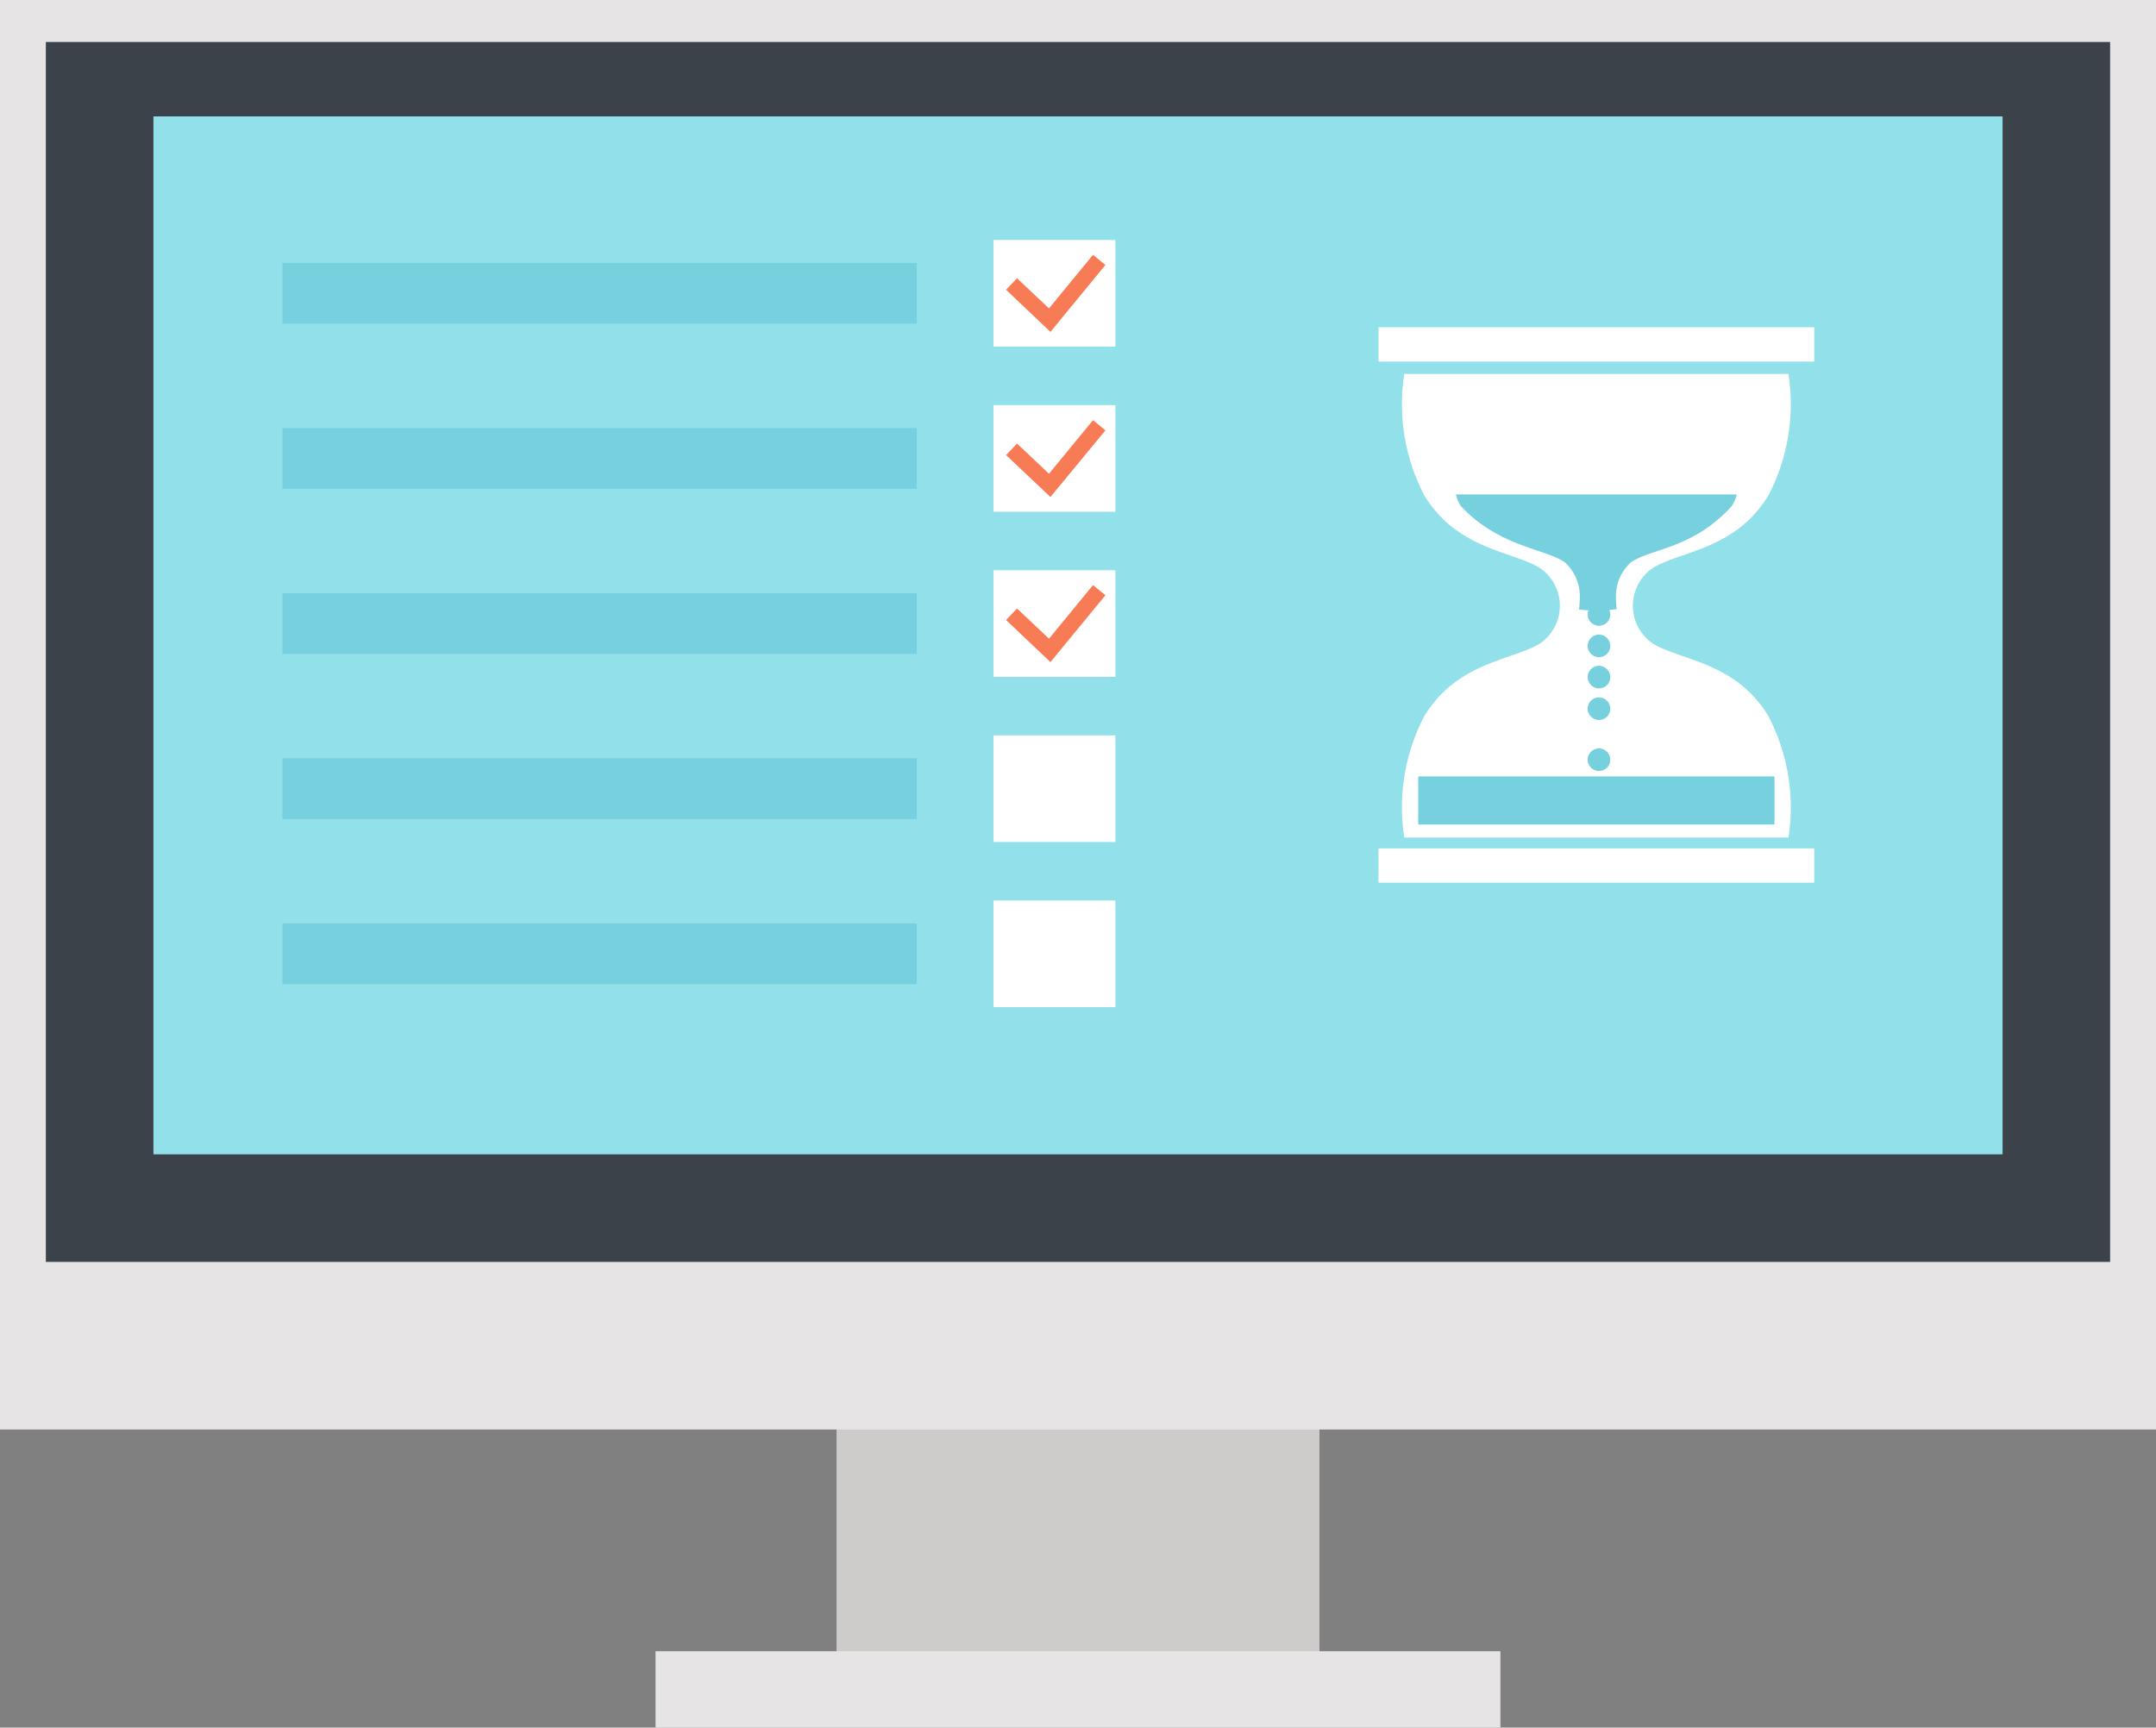<?xml version="1.0" encoding="UTF-8"?> <svg xmlns="http://www.w3.org/2000/svg" width="56.295" height="45.116" viewBox="0 0 56.295 45.116"><rect x="0" y="0" width="56.295" height="45.116" fill="#808080" stroke="none"/> <g id="Group_1082" data-name="Group 1082" transform="translate(-282.672 -284.284)"> <g id="Group_1051" data-name="Group 1051"> <rect id="Rectangle_400" data-name="Rectangle 400" width="12.609" height="8.783" transform="translate(304.515 319.819)" fill="#cdccca"></rect> </g> <g id="Group_1052" data-name="Group 1052"> <rect id="Rectangle_401" data-name="Rectangle 401" width="22.06" height="1.996" transform="translate(299.789 327.404)" fill="#e6e4e5"></rect> </g> <g id="Group_1053" data-name="Group 1053"> <rect id="Rectangle_402" data-name="Rectangle 402" width="56.295" height="37.331" transform="translate(282.672 284.284)" fill="#e6e4e5"></rect> </g> <g id="Group_1054" data-name="Group 1054"> <rect id="Rectangle_403" data-name="Rectangle 403" width="53.9" height="31.858" transform="translate(283.869 285.38)" fill="#3b424a"></rect> </g> <g id="Group_1055" data-name="Group 1055"> <rect id="Rectangle_404" data-name="Rectangle 404" width="48.283" height="27.105" transform="translate(286.678 287.324)" fill="#92e0ea"></rect> </g> <g id="Group_1056" data-name="Group 1056"> <path id="Path_3436" data-name="Path 3436" d="M325.865,301.112a1.191,1.191,0,0,1,0-2.018c.743-.425,2.124-.479,2.974-1.859a5.147,5.147,0,0,0,.531-3.185H319.339a5.139,5.139,0,0,0,.531,3.185c.85,1.38,2.231,1.434,2.974,1.859a1.191,1.191,0,0,1,0,2.018c-.743.424-2.124.478-2.974,1.859a5.138,5.138,0,0,0-.531,3.185H329.37a5.146,5.146,0,0,0-.531-3.185C327.989,301.59,326.608,301.536,325.865,301.112Z" fill="#fff"></path> </g> <g id="Group_1057" data-name="Group 1057"> <rect id="Rectangle_405" data-name="Rectangle 405" width="9.303" height="1.256" transform="translate(319.703 304.56)" fill="#77d0de"></rect> </g> <g id="Group_1058" data-name="Group 1058"> <rect id="Rectangle_406" data-name="Rectangle 406" width="11.379" height="0.897" transform="translate(318.665 292.83)" fill="#fff"></rect> </g> <g id="Group_1059" data-name="Group 1059"> <rect id="Rectangle_407" data-name="Rectangle 407" width="11.379" height="0.896" transform="translate(318.665 306.439)" fill="#fff"></rect> </g> <g id="Group_1060" data-name="Group 1060"> <rect id="Rectangle_408" data-name="Rectangle 408" width="3.184" height="2.784" transform="translate(308.612 290.551)" fill="#fff"></rect> </g> <g id="Group_1061" data-name="Group 1061"> <rect id="Rectangle_409" data-name="Rectangle 409" width="16.564" height="1.586" transform="translate(290.046 291.15)" fill="#77d0de"></rect> </g> <g id="Group_1062" data-name="Group 1062"> <path id="Path_3437" data-name="Path 3437" d="M324.718,300.33a.295.295,0,1,1-.295-.294A.3.3,0,0,1,324.718,300.33Z" fill="#77d0de"></path> </g> <g id="Group_1063" data-name="Group 1063"> <path id="Path_3438" data-name="Path 3438" d="M324.718,301.15a.295.295,0,1,1-.295-.294A.3.3,0,0,1,324.718,301.15Z" fill="#77d0de"></path> </g> <g id="Group_1064" data-name="Group 1064"> <path id="Path_3439" data-name="Path 3439" d="M324.718,301.971a.295.295,0,1,1-.295-.3A.3.3,0,0,1,324.718,301.971Z" fill="#77d0de"></path> </g> <g id="Group_1065" data-name="Group 1065"> <path id="Path_3440" data-name="Path 3440" d="M324.718,302.79a.295.295,0,1,1-.295-.294A.3.3,0,0,1,324.718,302.79Z" fill="#77d0de"></path> </g> <g id="Group_1066" data-name="Group 1066"> <path id="Path_3441" data-name="Path 3441" d="M324.718,304.123a.295.295,0,1,1-.295-.295A.3.3,0,0,1,324.718,304.123Z" fill="#77d0de"></path> </g> <g id="Group_1067" data-name="Group 1067"> <path id="Path_3442" data-name="Path 3442" d="M327.883,297.506a.893.893,0,0,0,.137-.31h-7.332a.814.814,0,0,0,.134.31c.989,1.054,2.166,1.1,2.7,1.455a1.2,1.2,0,0,1,.4.956c0,.066-.008.168-.02.284a4.1,4.1,0,0,0,.46.027,4.287,4.287,0,0,0,.523-.036c-.013-.113-.018-.212-.019-.275a1.191,1.191,0,0,1,.4-.956C325.816,298.6,326.881,298.611,327.883,297.506Z" fill="#77d0de"></path> </g> <g id="Group_1069" data-name="Group 1069"> <g id="Group_1068" data-name="Group 1068"> <path id="Path_3443" data-name="Path 3443" d="M310.1,292.951l-1.159-1.1.287-.3.834.787,1.15-1.4.323.267Z" fill="#f77b55"></path> </g> </g> <g id="Group_1070" data-name="Group 1070"> <rect id="Rectangle_410" data-name="Rectangle 410" width="3.184" height="2.785" transform="translate(308.612 294.863)" fill="#fff"></rect> </g> <g id="Group_1071" data-name="Group 1071"> <rect id="Rectangle_411" data-name="Rectangle 411" width="16.564" height="1.585" transform="translate(290.046 295.463)" fill="#77d0de"></rect> </g> <g id="Group_1073" data-name="Group 1073"> <g id="Group_1072" data-name="Group 1072"> <path id="Path_3444" data-name="Path 3444" d="M310.1,297.263l-1.159-1.095.287-.3.834.788,1.15-1.4.323.267Z" fill="#f77b55"></path> </g> </g> <g id="Group_1074" data-name="Group 1074"> <rect id="Rectangle_412" data-name="Rectangle 412" width="3.184" height="2.786" transform="translate(308.612 299.175)" fill="#fff"></rect> </g> <g id="Group_1075" data-name="Group 1075"> <rect id="Rectangle_413" data-name="Rectangle 413" width="16.564" height="1.585" transform="translate(290.046 299.775)" fill="#77d0de"></rect> </g> <g id="Group_1077" data-name="Group 1077"> <g id="Group_1076" data-name="Group 1076"> <path id="Path_3445" data-name="Path 3445" d="M310.1,301.575l-1.159-1.1.287-.3.834.788,1.15-1.4.323.266Z" fill="#f77b55"></path> </g> </g> <g id="Group_1078" data-name="Group 1078"> <rect id="Rectangle_414" data-name="Rectangle 414" width="3.184" height="2.784" transform="translate(308.612 303.488)" fill="#fff"></rect> </g> <g id="Group_1079" data-name="Group 1079"> <rect id="Rectangle_415" data-name="Rectangle 415" width="16.564" height="1.586" transform="translate(290.046 304.087)" fill="#77d0de"></rect> </g> <g id="Group_1080" data-name="Group 1080"> <rect id="Rectangle_416" data-name="Rectangle 416" width="3.184" height="2.786" transform="translate(308.612 307.8)" fill="#fff"></rect> </g> <g id="Group_1081" data-name="Group 1081"> <rect id="Rectangle_417" data-name="Rectangle 417" width="16.564" height="1.585" transform="translate(290.046 308.4)" fill="#77d0de"></rect> </g> </g> </svg> 